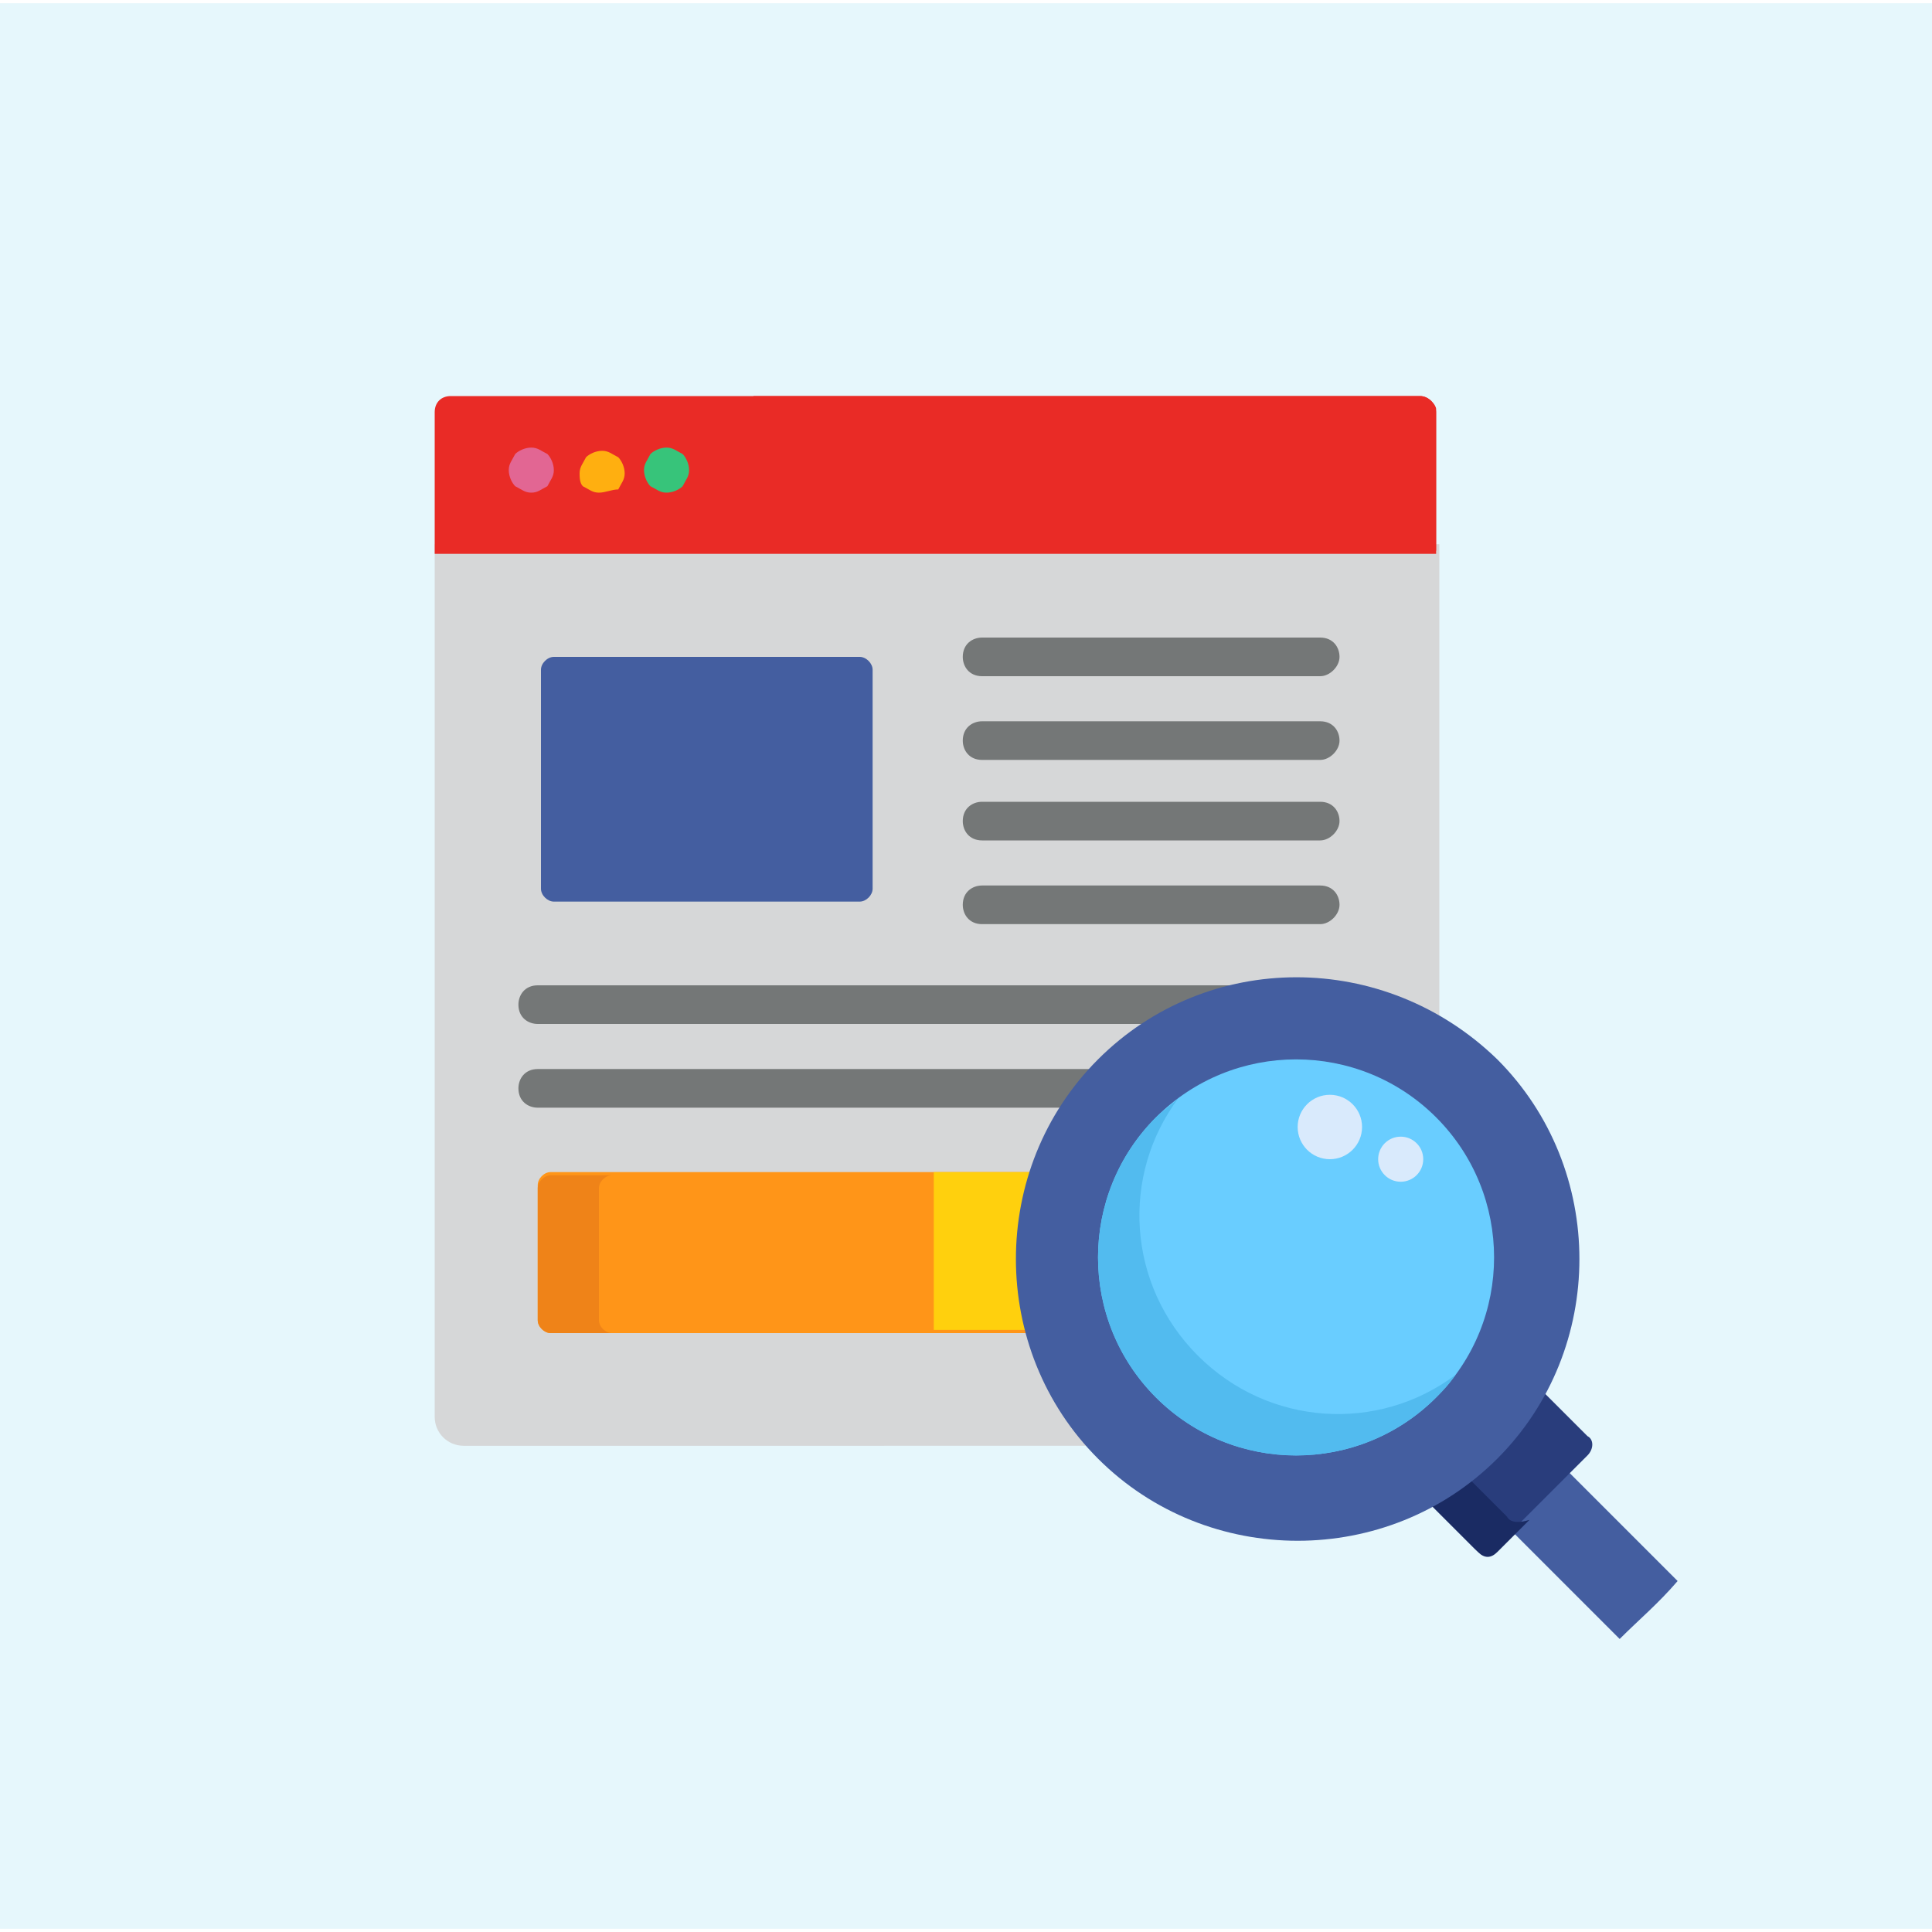 <?xml version="1.0" encoding="utf-8"?>
<!-- Generator: Adobe Illustrator 25.4.1, SVG Export Plug-In . SVG Version: 6.00 Build 0)  -->
<svg version="1.1" id="Layer_1" xmlns:svgjs="http://svgjs.com/svgjs"
	 xmlns="http://www.w3.org/2000/svg" xmlns:xlink="http://www.w3.org/1999/xlink" x="0px" y="0px" width="60px" height="60px"
	 viewBox="0 0 60 60" style="enable-background:new 0 0 60 60;" xml:space="preserve">
<style type="text/css">
	.st0{fill:#E6F7FC;}
	.st1{fill:#D6D7D8;}
	.st2{fill:#E92B26;}
	.st3{fill:#445EA0;}
	.st4{fill:#FF9518;}
	.st5{fill:#EF8318;}
	.st6{fill:#FFD00D;}
	.st7{fill:#747777;}
	.st8{fill:#E26693;}
	.st9{fill:#FFAF10;}
	.st10{fill:#37C47A;}
	.st11{fill:#293D7C;}
	.st12{fill:#1A2B63;}
	.st13{fill:#69CDFF;}
	.st14{fill:#52BBEF;}
	.st15{fill:#D9EAFC;}
</style>
<rect y="0.1" class="st0" width="60" height="59.8"/>
<path class="st1" d="M34.2,33c1.6-1.6,3.8-2.5,6.1-2.5c1.6,0,3.1,0.4,4.4,1.2V16.9H13.5v27.1c0,0.5,0.4,0.9,0.9,0.9H34
	C30.9,41.6,30.9,36.3,34.2,33z"/>
<path class="st2" d="M44.1,12.3H14c-0.3,0-0.5,0.2-0.5,0.5v4.4h31.1v-4.4C44.6,12.6,44.4,12.3,44.1,12.3z"/>
<path class="st3" d="M27.1,27.6c0,0.2-0.2,0.4-0.4,0.4h-9.5c-0.2,0-0.4-0.2-0.4-0.4v-6.8c0-0.2,0.2-0.4,0.4-0.4h9.5
	c0.2,0,0.4,0.2,0.4,0.4L27.1,27.6L27.1,27.6L27.1,27.6z"/>
<path class="st4" d="M32.1,36.4h-15c-0.2,0-0.4,0.2-0.4,0.4V41c0,0.2,0.2,0.4,0.4,0.4H32C31.6,39.8,31.6,38.1,32.1,36.4z"/>
<path class="st5" d="M18.6,41v-4.1c0-0.2,0.2-0.4,0.4-0.4h-1.9c-0.2,0-0.4,0.2-0.4,0.4V41c0,0.2,0.2,0.4,0.4,0.4H19
	C18.8,41.4,18.6,41.2,18.6,41z"/>
<path class="st6" d="M32.1,36.4H29v4.9h3C31.6,39.8,31.6,38.1,32.1,36.4z"/>
<g>
	<path class="st7" d="M41,21H30.5c-0.4,0-0.6-0.3-0.6-0.6c0-0.4,0.3-0.6,0.6-0.6H41c0.4,0,0.6,0.3,0.6,0.6C41.6,20.7,41.3,21,41,21z
		"/>
	<path class="st7" d="M41,23.6H30.5c-0.4,0-0.6-0.3-0.6-0.6c0-0.4,0.3-0.6,0.6-0.6H41c0.4,0,0.6,0.3,0.6,0.6
		C41.6,23.3,41.3,23.6,41,23.6z"/>
	<path class="st7" d="M41,26.1H30.5c-0.4,0-0.6-0.3-0.6-0.6c0-0.4,0.3-0.6,0.6-0.6H41c0.4,0,0.6,0.3,0.6,0.6
		C41.6,25.8,41.3,26.1,41,26.1z"/>
	<path class="st7" d="M41,28.7H30.5c-0.4,0-0.6-0.3-0.6-0.6c0-0.4,0.3-0.6,0.6-0.6H41c0.4,0,0.6,0.3,0.6,0.6
		C41.6,28.4,41.3,28.7,41,28.7z"/>
	<path class="st7" d="M39.2,30.6H16.7c-0.4,0-0.6,0.3-0.6,0.6c0,0.4,0.3,0.6,0.6,0.6h19C36.7,31.2,37.9,30.7,39.2,30.6z"/>
	<path class="st7" d="M34,33.2H16.7c-0.4,0-0.6,0.3-0.6,0.6c0,0.4,0.3,0.6,0.6,0.6H33C33.3,34,33.7,33.6,34,33.2z"/>
</g>
<path class="st8" d="M16.5,15.3c-0.2,0-0.3-0.1-0.5-0.2c-0.1-0.1-0.2-0.3-0.2-0.5c0-0.2,0.1-0.3,0.2-0.5c0.1-0.1,0.3-0.2,0.5-0.2
	c0.2,0,0.3,0.1,0.5,0.2c0.1,0.1,0.2,0.3,0.2,0.5c0,0.2-0.1,0.3-0.2,0.5C16.8,15.2,16.7,15.3,16.5,15.3z"/>
<path class="st9" d="M18.6,15.3c-0.2,0-0.3-0.1-0.5-0.2C18,15,18,14.8,18,14.7c0-0.2,0.1-0.3,0.2-0.5c0.1-0.1,0.3-0.2,0.5-0.2
	c0.2,0,0.3,0.1,0.5,0.2c0.1,0.1,0.2,0.3,0.2,0.5c0,0.2-0.1,0.3-0.2,0.5C19,15.2,18.8,15.3,18.6,15.3z"/>
<path class="st10" d="M20.7,15.3c-0.2,0-0.3-0.1-0.5-0.2c-0.1-0.1-0.2-0.3-0.2-0.5c0-0.2,0.1-0.3,0.2-0.5c0.1-0.1,0.3-0.2,0.5-0.2
	c0.2,0,0.3,0.1,0.5,0.2c0.1,0.1,0.2,0.3,0.2,0.5c0,0.2-0.1,0.3-0.2,0.5C21.1,15.2,20.9,15.3,20.7,15.3z"/>
<path class="st3" d="M48.6,45.6l-1.8,1.8l3.5,3.5c0.6-0.6,1.2-1.1,1.8-1.8L48.6,45.6z"/>
<path class="st11" d="M49.3,44.6l-1.5-1.5c-0.4,0.7-0.9,1.4-1.5,2c-0.6,0.6-1.3,1.1-2,1.5l1.5,1.5c0.2,0.2,0.4,0.2,0.6,0l2.9-2.9
	C49.5,45,49.5,44.7,49.3,44.6z"/>
<path class="st12" d="M46.8,47.1l-1.2-1.2c-0.4,0.3-0.8,0.6-1.2,0.8l1.5,1.5c0.2,0.2,0.4,0.2,0.6,0l1-1
	C47.2,47.3,46.9,47.3,46.8,47.1z"/>
<path class="st3" d="M46.5,32.9c3.4,3.4,3.4,9,0,12.4c-3.4,3.4-9,3.4-12.4,0c-3.4-3.4-3.4-9,0-12.4C37.5,29.5,43,29.5,46.5,32.9z"/>
<path class="st13" d="M44.6,43.4c-2.4,2.4-6.3,2.4-8.7,0c-2.4-2.4-2.4-6.3,0-8.7c2.4-2.4,6.3-2.4,8.7,0C47,37.1,47,41,44.6,43.4z"/>
<path class="st14" d="M44.6,43.4c0.2-0.2,0.4-0.4,0.6-0.7c-2.4,1.8-5.8,1.6-8-0.6c-2.2-2.2-2.4-5.6-0.6-8c-0.2,0.2-0.5,0.4-0.7,0.6
	c-2.4,2.4-2.4,6.3,0,8.7C38.3,45.8,42.2,45.8,44.6,43.4z"/>
<path class="st2" d="M44.1,12.3H23.4v4.8h21.2v-4.4C44.6,12.6,44.4,12.3,44.1,12.3z"/>
<g>
	<circle class="st15" cx="41.3" cy="35" r="1"/>
	<circle class="st15" cx="43.5" cy="36" r="0.7"/>
</g>
</svg>
